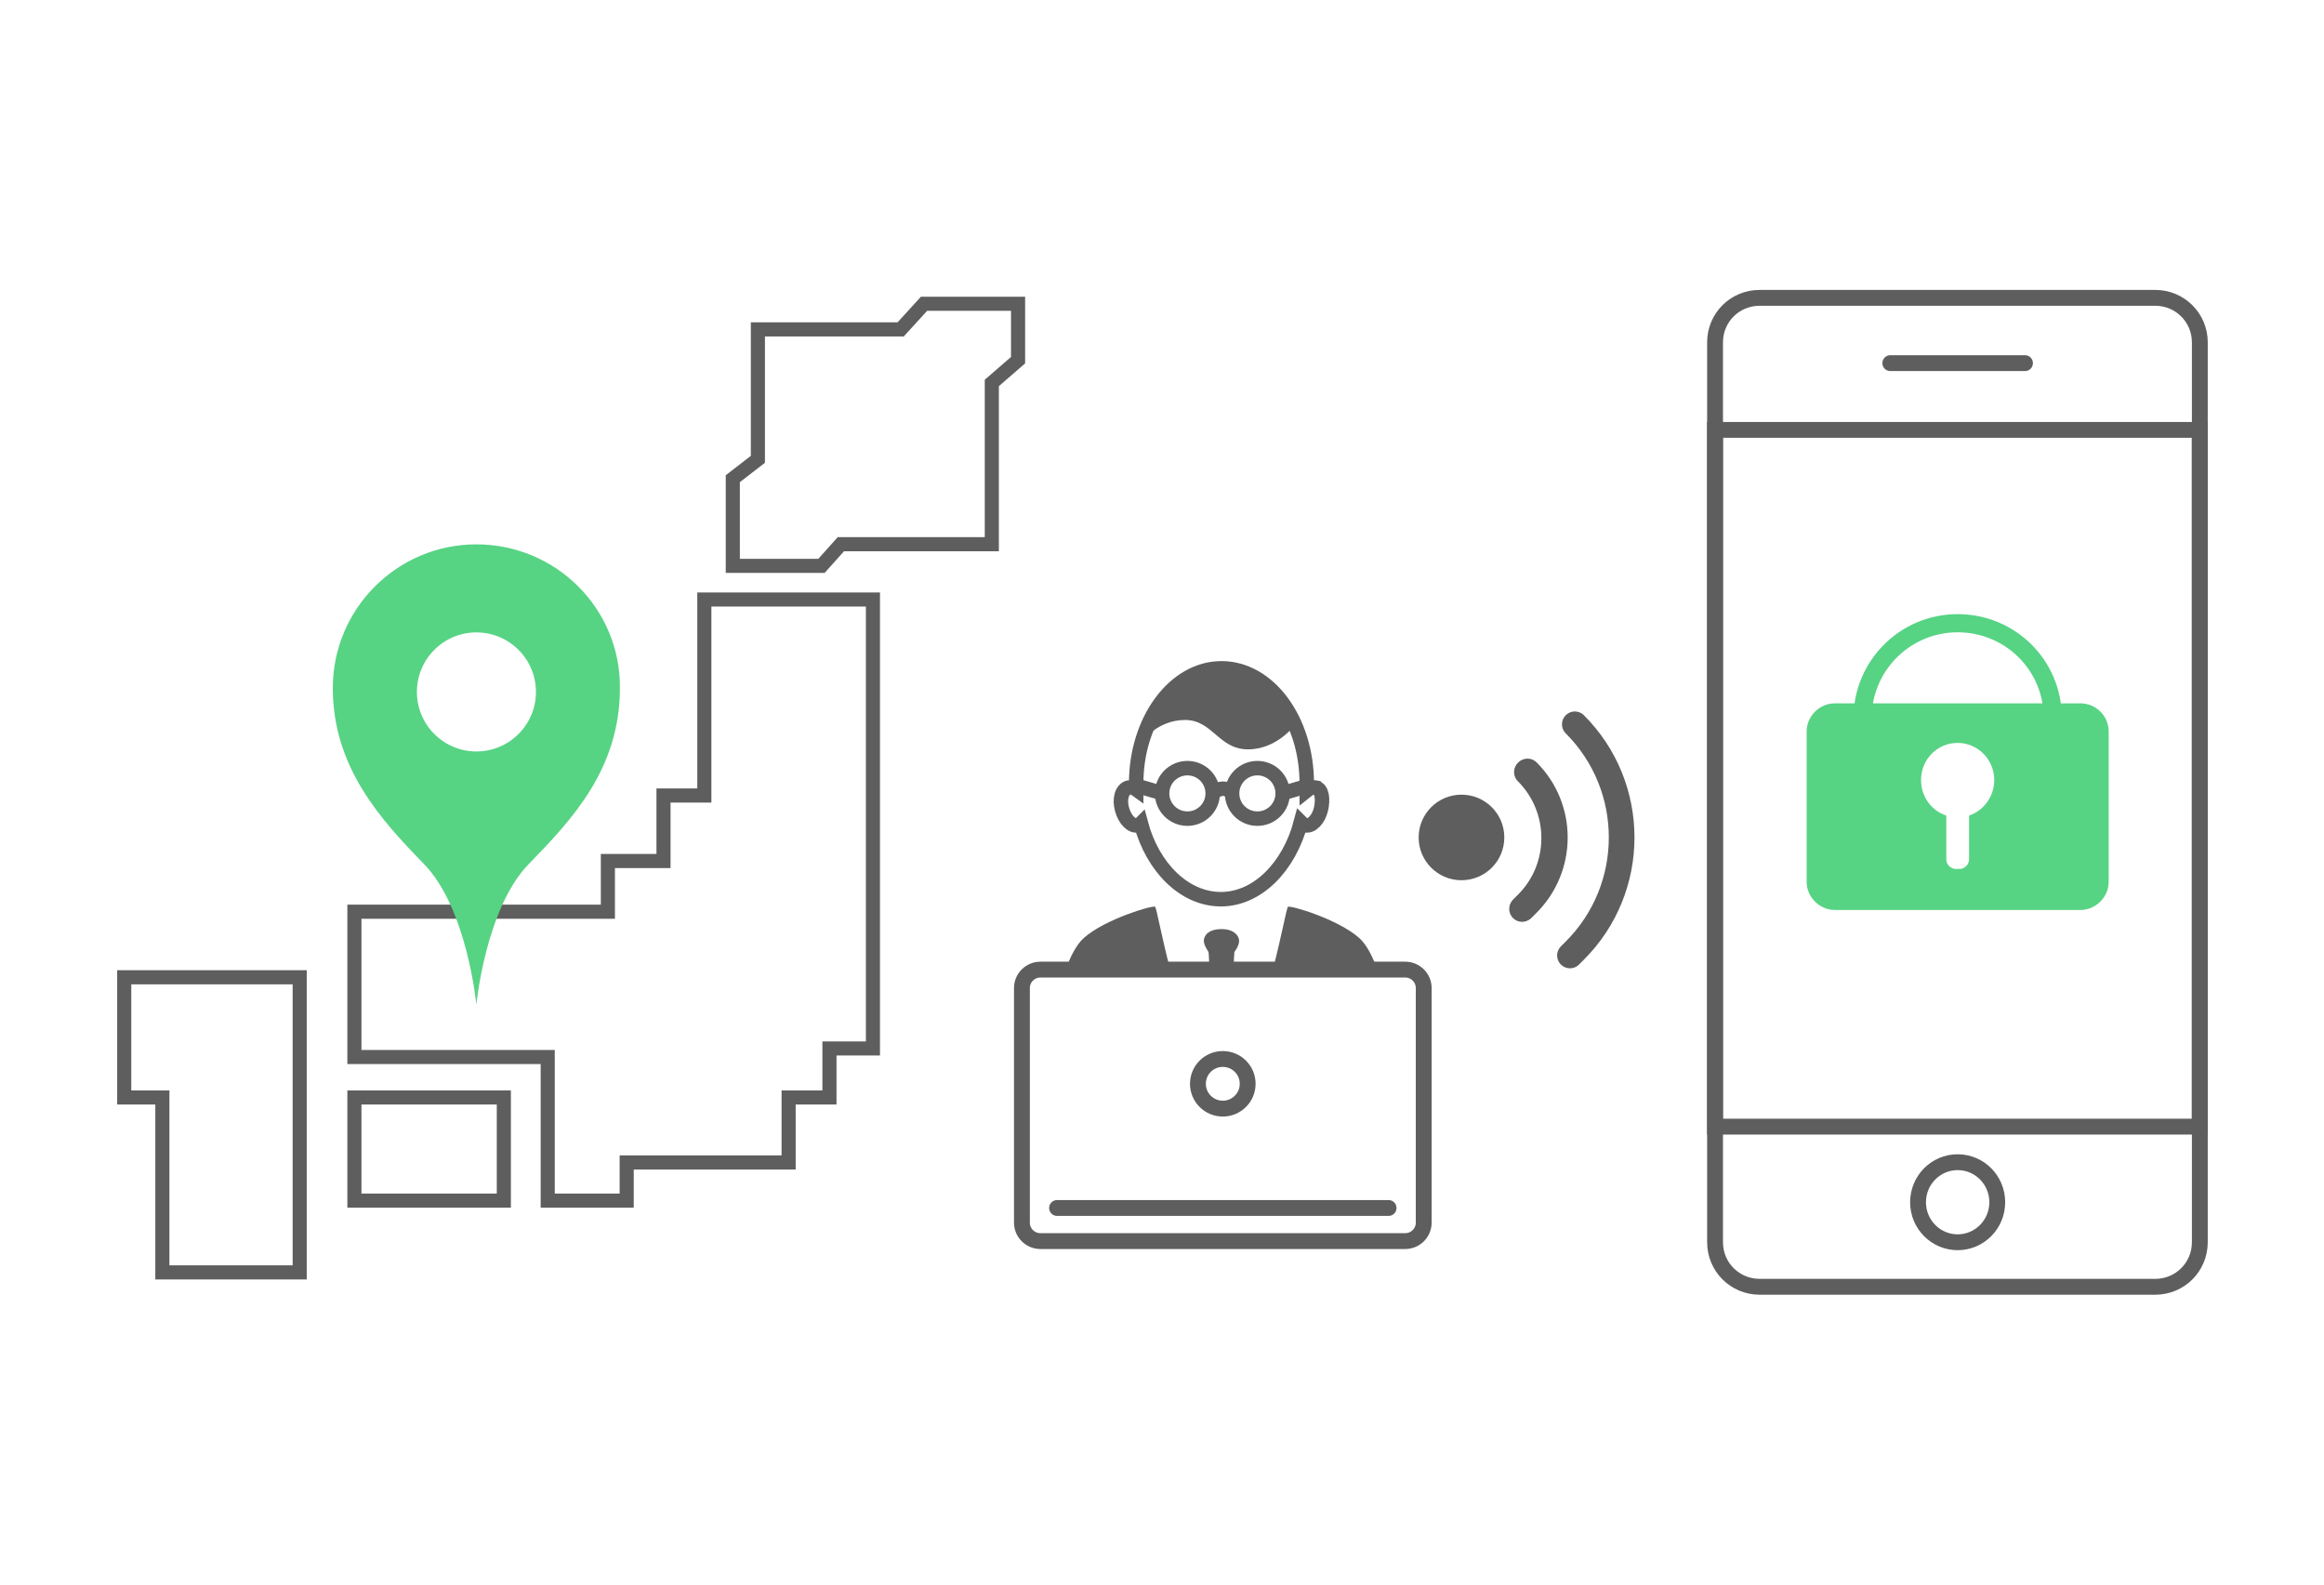 <?xml version="1.0" encoding="UTF-8"?>
<svg id="_レイヤー_1" data-name="レイヤー_1" xmlns="http://www.w3.org/2000/svg" viewBox="0 0 440 300">
  <defs>
    <style>
      .cls-1 {
        stroke-width: 1.2px;
      }

      .cls-1, .cls-2, .cls-3, .cls-4, .cls-5, .cls-6 {
        fill: none;
      }

      .cls-1, .cls-3, .cls-4, .cls-5, .cls-6 {
        stroke-miterlimit: 10;
      }

      .cls-1, .cls-5 {
        stroke: #57d384;
      }

      .cls-2 {
        stroke-linejoin: round;
        stroke-width: 4.86px;
      }

      .cls-2, .cls-3, .cls-4 {
        stroke-linecap: round;
      }

      .cls-2, .cls-3, .cls-4, .cls-6 {
        stroke: #5e5e5e;
      }

      .cls-7 {
        fill: #57d384;
      }

      .cls-3 {
        stroke-width: 3px;
      }

      .cls-4 {
        stroke-width: 2.67px;
      }

      .cls-8 {
        fill: #5e5e5e;
      }

      .cls-5 {
        stroke-width: 3.44px;
      }

      .cls-6 {
        stroke-width: 2.74px;
      }
    </style>
  </defs>
  <g>
    <g>
      <polygon class="cls-4" points="192.75 57.51 174.95 57.51 170.52 62.36 143.49 62.36 143.49 86.96 138.74 90.63 138.74 107.13 155.53 107.13 159.2 103.03 187.78 103.03 187.78 72.5 192.75 68.19 192.75 57.51"/>
      <polygon class="cls-4" points="133.35 150.61 125.62 150.61 125.62 163.01 115.09 163.01 115.09 172.61 67.1 172.61 67.1 200.12 103.7 200.12 103.7 227.31 118.65 227.31 118.65 220.08 149.31 220.08 149.31 207.78 157.04 207.78 157.04 198.5 165.27 198.5 165.27 113.5 133.35 113.5 133.35 150.61"/>
      <rect class="cls-4" x="67.1" y="207.78" width="28.29" height="19.53"/>
      <polygon class="cls-4" points="23.52 185.02 23.52 207.78 30.74 207.78 30.74 240.9 56.74 240.9 56.74 207.78 56.74 185.02 30.74 185.02 23.52 185.02"/>
    </g>
    <g>
      <path class="cls-7" d="M90.2,103.06c-15,0-27.19,12.19-27.19,27.19s9.06,24.92,17.26,33.33c8.2,8.41,9.92,26.65,9.92,26.65,0,0,1.73-18.23,9.92-26.65,8.2-8.41,17.26-18.02,17.26-33.33.11-15-12.08-27.19-27.19-27.19ZM90.2,142.86c-6.58,0-11.87-5.29-11.87-11.87s5.29-11.87,11.87-11.87,11.87,5.29,11.87,11.87c.11,6.58-5.29,11.87-11.87,11.87Z"/>
      <circle class="cls-1" cx="90.2" cy="131" r="11.87"/>
    </g>
  </g>
  <g>
    <path class="cls-3" d="M408.05,243.62h-74.9c-4.68,0-8.44-3.75-8.44-8.43V64.81c0-4.68,3.75-8.42,8.44-8.42h74.9c4.68,0,8.44,3.75,8.44,8.42v170.38c0,4.68-3.75,8.43-8.44,8.43Z"/>
    <path class="cls-3" d="M416.47,81.39h-91.77v131.91h91.77V81.39Z"/>
    <path class="cls-3" d="M357.89,68.75h25.5"/>
    <path class="cls-3" d="M370.64,235.19c4.14,0,7.5-3.39,7.5-7.58s-3.36-7.58-7.5-7.58-7.5,3.39-7.5,7.58,3.36,7.58,7.5,7.58Z"/>
    <path class="cls-7" d="M393.89,133.16h-46.5c-2.91,0-5.34,2.44-5.34,5.33v28.46c0,2.9,2.44,5.33,5.34,5.33h46.5c2.91,0,5.34-2.44,5.34-5.33v-28.46c0-2.99-2.44-5.33-5.34-5.33ZM372.8,154.41v8.33c0,.94-.85,1.77-1.78,1.77h-.75c-.94,0-1.78-.85-1.78-1.77v-8.33c-2.82-.94-4.78-3.56-4.78-6.74,0-3.93,3.1-7.02,6.93-7.02s6.93,3.18,6.93,7.02c0,3.09-1.97,5.8-4.78,6.74Z"/>
    <path class="cls-5" d="M388.64,135.87c0-9.93-8.06-17.88-18-17.88s-18,8.05-18,17.98h36v-.09h.01Z"/>
  </g>
  <g>
    <path class="cls-6" d="M249.08,149.1c-.56-.11-1.11.11-1.67.56v-1.33c0-12.12-7.24-21.8-16.15-21.8s-16.15,9.79-16.15,21.8v1.11c-.45-.33-1-.45-1.45-.33-1.23.33-1.78,2.11-1.23,4.11.55,2,1.89,3.34,3.01,3,.22-.11.45-.22.56-.33,2.23,8.34,8.24,14.35,15.15,14.35s12.92-6.12,15.15-14.57c.22.22.45.45.78.56,1.23.33,2.56-1.11,3.01-3,.45-1.89.22-3.89-1-4.11h0Z"/>
    <path class="cls-8" d="M231.38,126.52c8.69.11,13.03,8.45,13.81,10.68,0,0-3.34,4.67-8.91,4.67s-6.68-5.56-11.91-5.56-8.02,4-8.02,4c0,0,3.79-13.9,15.03-13.79h0Z"/>
    <path class="cls-6" d="M224.81,154.99c2.64,0,4.79-2.14,4.79-4.78s-2.14-4.78-4.79-4.78-4.79,2.14-4.79,4.78,2.14,4.78,4.79,4.78Z"/>
    <path class="cls-6" d="M238.06,154.99c2.64,0,4.79-2.14,4.79-4.78s-2.14-4.78-4.79-4.78-4.79,2.14-4.79,4.78,2.14,4.78,4.79,4.78Z"/>
    <path class="cls-6" d="M220.13,150.21l-4.9-1.44"/>
    <path class="cls-6" d="M242.73,150.21l4.9-1.44"/>
    <path class="cls-6" d="M229.59,150.21s1.89-2,3.79,0"/>
    <path class="cls-8" d="M260.77,183.57c-.92-2.54-2.05-4.76-3.45-6-4.01-3.56-13.03-6.22-13.47-5.89-.26.19-1.26,5.8-2.87,11.9h19.8Z"/>
    <path class="cls-8" d="M228.93,182.57c0,.17-.04.52-.14,1h4.95c-.09-.48-.14-.84-.14-1,0-1.23.11-2.34.11-2.34,0,0,.89-1.11.89-2.11,0-.89-.89-2.22-3.34-2.22s-3.34,1.23-3.34,2.22c0,.89.89,2.11.89,2.11,0,0,.11,1,.11,2.34h-.02Z"/>
    <path class="cls-8" d="M221.56,183.57c-1.61-6.1-2.61-11.71-2.87-11.9-.45-.33-9.47,2.34-13.47,5.89-1.4,1.25-2.54,3.47-3.46,6h19.81,0Z"/>
    <path class="cls-3" d="M266.05,183.57h-69.07c-1.93,0-3.5,1.56-3.5,3.49v44.42c0,1.93,1.57,3.49,3.5,3.49h69.07c1.93,0,3.5-1.56,3.5-3.49v-44.42c0-1.93-1.57-3.49-3.5-3.49Z"/>
    <path class="cls-3" d="M200.13,228.7h62.77"/>
    <path class="cls-3" d="M236.22,205.19c0-2.6-2.11-4.7-4.71-4.7s-4.71,2.1-4.71,4.7,2.11,4.7,4.71,4.7,4.71-2.1,4.71-4.7Z"/>
  </g>
  <g>
    <path class="cls-8" d="M276.7,166.65c4.48,0,8.11-3.62,8.11-8.1s-3.63-8.1-8.11-8.1-8.11,3.62-8.11,8.1,3.63,8.1,8.11,8.1Z"/>
    <path class="cls-2" d="M297.24,180.89l.92-.92c11.82-11.8,11.82-31.04,0-42.84"/>
    <path class="cls-2" d="M289.09,146.19c6.89,6.88,6.89,18.1,0,24.98l-.92.92"/>
    <path class="cls-2" d="M288.29,171.96l.92-.92c6.89-6.88,6.89-18.1,0-24.98"/>
  </g>
</svg>